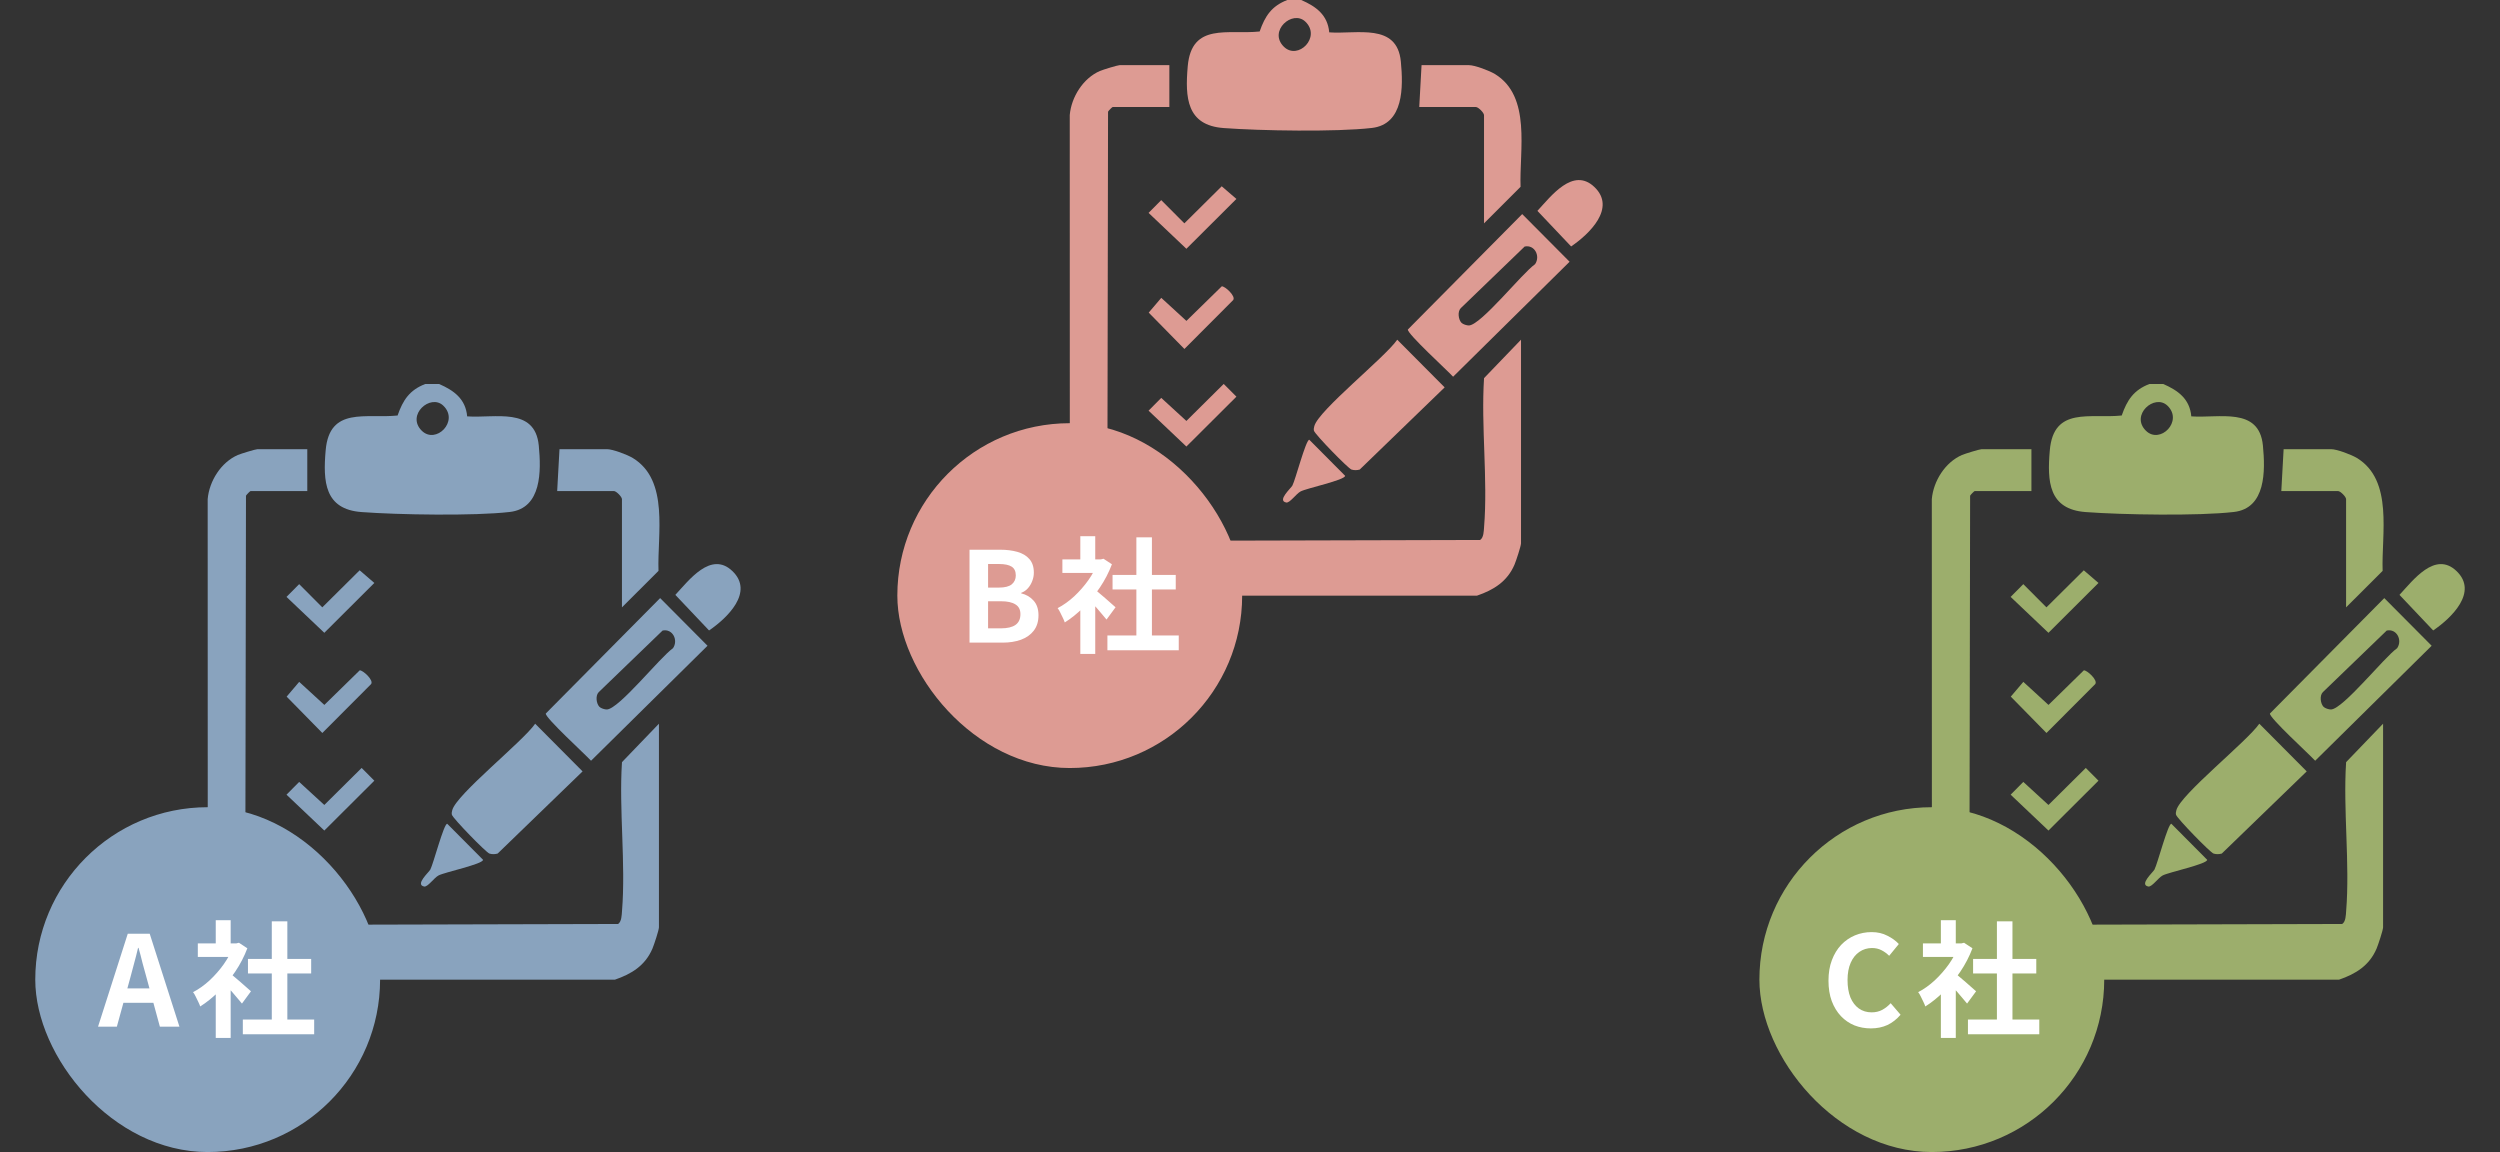 <svg width="319" height="147" viewBox="0 0 319 147" fill="none" xmlns="http://www.w3.org/2000/svg">
<rect x="0" y="0" width="319" height="147" fill="#333333" stroke="none"/>
<g clip-path="url(#clip0_873_3670)">
<path d="M32.123 125C29.323 124.106 26.908 122.344 26.511 119.212L26.5 63.684C26.704 61.367 28.212 58.981 30.351 58.056C30.721 57.896 32.615 57.314 32.861 57.314H39.21V62.657H31.972C31.919 62.657 31.451 63.113 31.387 63.254L31.292 117.371L31.821 118.025L78.865 117.9C79.323 117.607 79.33 116.754 79.368 116.256C79.863 110.164 78.967 103.413 79.364 97.249L84.081 92.344V118.322C84.081 118.672 83.45 120.582 83.249 121.05C82.327 123.204 80.596 124.273 78.468 125.004H32.123V125Z" fill="#89A3BE"/>
<path d="M56.038 49C57.924 49.826 59.413 50.899 59.61 53.129C63.14 53.387 68.268 51.869 68.748 56.854C69.058 60.069 69.145 64.86 65.041 65.328C60.487 65.853 50.834 65.689 46.133 65.339C41.409 64.989 41.205 61.458 41.556 57.447C42.051 51.827 46.719 53.444 50.732 53.018C51.413 51.051 52.263 49.765 54.262 49H56.035H56.038ZM56.552 51.751C54.92 50.21 51.806 52.953 53.809 54.951C55.619 56.755 58.642 53.726 56.552 51.751Z" fill="#89A3BE"/>
<path d="M84.234 76.317L90.28 82.398L75.417 97.07C74.672 96.256 69.547 91.579 69.642 91.047L84.234 76.317ZM76.486 90.191C76.671 90.381 77.181 90.544 77.446 90.529C79.011 90.438 84.2 83.886 85.878 82.706C86.573 81.69 85.836 80.191 84.547 80.457L76.395 88.319C75.953 88.764 76.093 89.787 76.486 90.191Z" fill="#89A3BE"/>
<path d="M68.29 92.348L74.337 98.429L63.498 108.916C63.147 109.011 62.799 109.022 62.451 108.916C62.032 108.79 57.765 104.407 57.659 103.954C57.61 103.741 57.659 103.589 57.705 103.387C58.188 101.401 66.752 94.589 68.29 92.344V92.348Z" fill="#89A3BE"/>
<path d="M79.361 77.501V63.696C79.361 63.387 78.635 62.657 78.329 62.657H71.096L71.391 57.314H77.445C78.193 57.314 80.045 58.018 80.748 58.444C85.43 61.291 83.854 68.208 84.025 72.839L79.361 77.501Z" fill="#89A3BE"/>
<path d="M93.434 72.851C96.283 75.545 92.769 78.885 90.475 80.446L86.174 75.906C87.905 74.045 90.713 70.275 93.434 72.851Z" fill="#89A3BE"/>
<path d="M45.891 72.771L47.766 74.384L41.383 80.746L36.557 76.165L38.174 74.536L41.126 77.497L45.891 72.771Z" fill="#89A3BE"/>
<path d="M45.892 85.537C46.262 85.472 47.744 86.793 47.347 87.295L41.13 93.528L36.576 88.889L38.179 87.006L41.387 89.947L45.896 85.537H45.892Z" fill="#89A3BE"/>
<path d="M46.145 97.991L47.766 99.616L41.383 105.978L36.557 101.401L38.174 99.772L41.383 102.713L46.145 97.991Z" fill="#89A3BE"/>
<path d="M57.068 105.114L61.638 109.711C61.638 110.259 56.732 111.294 55.953 111.709C55.371 112.021 54.574 113.216 54.117 113.12C52.926 112.877 54.729 111.305 54.91 110.955C55.307 110.202 56.626 105.103 57.065 105.111L57.068 105.114Z" fill="#89A3BE"/>
</g>
<rect x="4.5" y="103" width="44" height="44" rx="22" fill="#89A3BE"/>
<path d="M12.511 131L16.303 119.144H19.103L22.895 131H20.399L18.719 124.824C18.538 124.205 18.362 123.565 18.191 122.904C18.031 122.232 17.86 121.581 17.679 120.952H17.615C17.466 121.592 17.3 122.243 17.119 122.904C16.948 123.565 16.778 124.205 16.607 124.824L14.911 131H12.511ZM14.863 127.96V126.12H20.495V127.96H14.863ZM30.985 130.088H40.089V131.976H30.985V130.088ZM31.641 122.36H39.705V124.216H31.641V122.36ZM34.681 117.56H36.665V131H34.681V117.56ZM25.241 120.376H30.473V122.104H25.241V120.376ZM27.529 125.832L29.433 123.56V132.44H27.529V125.832ZM27.529 117.416H29.433V121.176H27.529V117.416ZM29.225 124.104C29.374 124.2 29.577 124.36 29.833 124.584C30.1 124.797 30.382 125.037 30.681 125.304C30.98 125.56 31.252 125.8 31.497 126.024C31.742 126.237 31.918 126.392 32.025 126.488L30.873 128.056C30.713 127.853 30.516 127.619 30.281 127.352C30.057 127.075 29.817 126.792 29.561 126.504C29.305 126.216 29.054 125.944 28.809 125.688C28.564 125.432 28.356 125.219 28.185 125.048L29.225 124.104ZM29.785 120.376H30.153L30.489 120.296L31.561 121C31.166 122.045 30.649 123.043 30.009 123.992C29.369 124.931 28.665 125.779 27.897 126.536C27.129 127.293 26.345 127.923 25.545 128.424C25.492 128.253 25.406 128.051 25.289 127.816C25.182 127.571 25.07 127.341 24.953 127.128C24.846 126.904 24.74 126.728 24.633 126.6C25.369 126.216 26.073 125.715 26.745 125.096C27.417 124.467 28.02 123.779 28.553 123.032C29.086 122.275 29.497 121.501 29.785 120.712V120.376Z" fill="white"/>
<g clip-path="url(#clip1_873_3670)">
<path d="M142.124 76C139.323 75.106 136.908 73.344 136.511 70.212L136.5 14.684C136.704 12.367 138.212 9.981 140.351 9.056C140.721 8.896 142.615 8.314 142.86 8.314H149.21V13.657H141.972C141.919 13.657 141.451 14.113 141.387 14.254L141.292 68.371L141.821 69.025L188.865 68.9C189.323 68.607 189.33 67.754 189.368 67.256C189.863 61.164 188.967 54.413 189.364 48.249L194.081 43.344V69.322C194.081 69.672 193.449 71.582 193.249 72.05C192.327 74.204 190.596 75.273 188.468 76.004H142.124V76Z" fill="#DD9B93"/>
<path d="M166.038 0C167.924 0.826 169.413 1.899 169.61 4.129C173.14 4.387 178.268 2.869 178.748 7.854C179.058 11.069 179.145 15.86 175.041 16.328C170.487 16.853 160.834 16.689 156.133 16.339C151.409 15.989 151.205 12.458 151.556 8.447C152.051 2.827 156.719 4.444 160.732 4.018C161.413 2.051 162.263 0.765 164.262 0H166.035L166.038 0ZM166.552 2.751C164.92 1.21 161.806 3.954 163.809 5.951C165.619 7.755 168.642 4.726 166.552 2.751Z" fill="#DD9B93"/>
<path d="M194.234 27.317L200.28 33.398L185.417 48.07C184.672 47.256 179.547 42.58 179.642 42.047L194.234 27.317ZM186.486 41.191C186.671 41.381 187.182 41.544 187.446 41.529C189.011 41.438 194.2 34.886 195.878 33.706C196.573 32.69 195.836 31.191 194.547 31.457L186.395 39.319C185.953 39.764 186.093 40.787 186.486 41.191Z" fill="#DD9B93"/>
<path d="M178.29 43.348L184.337 49.429L173.498 59.916C173.147 60.011 172.799 60.022 172.451 59.916C172.032 59.79 167.765 55.407 167.659 54.954C167.61 54.741 167.659 54.589 167.704 54.387C168.188 52.401 176.752 45.589 178.29 43.344V43.348Z" fill="#DD9B93"/>
<path d="M189.361 28.501V14.695C189.361 14.387 188.635 13.657 188.329 13.657H181.096L181.39 8.314H187.445C188.193 8.314 190.045 9.018 190.748 9.444C195.43 12.291 193.854 19.208 194.025 23.839L189.361 28.501Z" fill="#DD9B93"/>
<path d="M203.434 23.851C206.283 26.545 202.769 29.886 200.475 31.446L196.174 26.906C197.905 25.045 200.713 21.274 203.434 23.851Z" fill="#DD9B93"/>
<path d="M155.891 23.771L157.766 25.384L151.383 31.746L146.557 27.165L148.174 25.536L151.126 28.497L155.891 23.771Z" fill="#DD9B93"/>
<path d="M155.892 36.537C156.262 36.472 157.744 37.793 157.347 38.295L151.13 44.528L146.576 39.889L148.179 38.006L151.387 40.947L155.896 36.537H155.892Z" fill="#DD9B93"/>
<path d="M156.145 48.991L157.766 50.616L151.383 56.978L146.557 52.401L148.174 50.772L151.383 53.713L156.145 48.991Z" fill="#DD9B93"/>
<path d="M167.068 56.114L171.637 60.711C171.637 61.259 166.732 62.294 165.953 62.709C165.371 63.021 164.574 64.216 164.117 64.12C162.926 63.877 164.729 62.305 164.91 61.955C165.307 61.202 166.626 56.103 167.065 56.111L167.068 56.114Z" fill="#DD9B93"/>
</g>
<rect x="114.5" y="54" width="44" height="44" rx="22" fill="#DD9B93"/>
<path d="M123.711 82V70.144H127.631C128.441 70.144 129.167 70.235 129.807 70.416C130.457 70.597 130.969 70.901 131.343 71.328C131.727 71.755 131.919 72.336 131.919 73.072C131.919 73.435 131.849 73.792 131.711 74.144C131.583 74.485 131.401 74.789 131.167 75.056C130.932 75.323 130.644 75.52 130.303 75.648V75.712C130.943 75.861 131.471 76.171 131.887 76.64C132.303 77.099 132.511 77.723 132.511 78.512C132.511 79.301 132.308 79.957 131.903 80.48C131.508 80.992 130.964 81.376 130.271 81.632C129.588 81.877 128.809 82 127.935 82H123.711ZM126.079 74.976H127.471C128.217 74.976 128.761 74.837 129.103 74.56C129.444 74.272 129.615 73.893 129.615 73.424C129.615 72.901 129.439 72.528 129.087 72.304C128.735 72.08 128.201 71.968 127.487 71.968H126.079V74.976ZM126.079 80.176H127.727C128.537 80.176 129.151 80.032 129.567 79.744C129.993 79.445 130.207 78.987 130.207 78.368C130.207 77.792 129.993 77.376 129.567 77.12C129.151 76.853 128.537 76.72 127.727 76.72H126.079V80.176ZM141.305 81.088H150.409V82.976H141.305V81.088ZM141.961 73.36H150.025V75.216H141.961V73.36ZM145.001 68.56H146.985V82H145.001V68.56ZM135.561 71.376H140.793V73.104H135.561V71.376ZM137.849 76.832L139.753 74.56V83.44H137.849V76.832ZM137.849 68.416H139.753V72.176H137.849V68.416ZM139.545 75.104C139.695 75.2 139.897 75.36 140.153 75.584C140.42 75.797 140.703 76.037 141.001 76.304C141.3 76.56 141.572 76.8 141.817 77.024C142.063 77.237 142.239 77.392 142.345 77.488L141.193 79.056C141.033 78.853 140.836 78.619 140.601 78.352C140.377 78.075 140.137 77.792 139.881 77.504C139.625 77.216 139.375 76.944 139.129 76.688C138.884 76.432 138.676 76.219 138.505 76.048L139.545 75.104ZM140.105 71.376H140.473L140.809 71.296L141.881 72C141.487 73.045 140.969 74.043 140.329 74.992C139.689 75.931 138.985 76.779 138.217 77.536C137.449 78.293 136.665 78.923 135.865 79.424C135.812 79.253 135.727 79.051 135.609 78.816C135.503 78.571 135.391 78.341 135.273 78.128C135.167 77.904 135.06 77.728 134.953 77.6C135.689 77.216 136.393 76.715 137.065 76.096C137.737 75.467 138.34 74.779 138.873 74.032C139.407 73.275 139.817 72.501 140.105 71.712V71.376Z" fill="white"/>
<g clip-path="url(#clip2_873_3670)">
<path d="M252.124 125C249.323 124.106 246.908 122.344 246.511 119.212L246.5 63.684C246.704 61.367 248.212 58.981 250.351 58.056C250.721 57.896 252.615 57.314 252.86 57.314H259.21V62.657H251.972C251.919 62.657 251.451 63.113 251.387 63.254L251.292 117.371L251.821 118.025L298.865 117.9C299.323 117.607 299.33 116.754 299.368 116.256C299.863 110.164 298.967 103.413 299.364 97.249L304.081 92.344V118.322C304.081 118.672 303.449 120.582 303.249 121.05C302.327 123.204 300.596 124.273 298.468 125.004H252.124V125Z" fill="#9CAE6C"/>
<path d="M276.038 49C277.924 49.826 279.413 50.899 279.61 53.129C283.14 53.387 288.268 51.869 288.748 56.854C289.058 60.069 289.145 64.86 285.041 65.328C280.487 65.853 270.834 65.689 266.133 65.339C261.409 64.989 261.205 61.458 261.556 57.447C262.051 51.827 266.719 53.444 270.732 53.018C271.413 51.051 272.263 49.765 274.262 49H276.035H276.038ZM276.552 51.751C274.92 50.21 271.806 52.953 273.809 54.951C275.619 56.755 278.642 53.726 276.552 51.751Z" fill="#9CAE6C"/>
<path d="M304.234 76.317L310.28 82.398L295.417 97.07C294.672 96.256 289.547 91.579 289.642 91.047L304.234 76.317ZM296.486 90.191C296.671 90.381 297.182 90.544 297.446 90.529C299.011 90.438 304.2 83.886 305.878 82.706C306.573 81.69 305.836 80.191 304.547 80.457L296.395 88.319C295.953 88.764 296.093 89.787 296.486 90.191Z" fill="#9CAE6C"/>
<path d="M288.29 92.348L294.337 98.429L283.498 108.916C283.147 109.011 282.799 109.022 282.451 108.916C282.032 108.79 277.765 104.407 277.659 103.954C277.61 103.741 277.659 103.589 277.704 103.387C278.188 101.401 286.752 94.589 288.29 92.344V92.348Z" fill="#9CAE6C"/>
<path d="M299.361 77.501V63.696C299.361 63.387 298.635 62.657 298.329 62.657H291.096L291.39 57.314H297.445C298.193 57.314 300.045 58.018 300.748 58.444C305.43 61.291 303.854 68.208 304.025 72.839L299.361 77.501Z" fill="#9CAE6C"/>
<path d="M313.434 72.851C316.283 75.545 312.769 78.885 310.475 80.446L306.174 75.906C307.905 74.045 310.713 70.275 313.434 72.851Z" fill="#9CAE6C"/>
<path d="M265.891 72.771L267.766 74.384L261.383 80.746L256.557 76.165L258.174 74.536L261.126 77.497L265.891 72.771Z" fill="#9CAE6C"/>
<path d="M265.892 85.537C266.262 85.472 267.744 86.793 267.347 87.295L261.13 93.528L256.576 88.889L258.179 87.006L261.387 89.947L265.896 85.537H265.892Z" fill="#9CAE6C"/>
<path d="M266.145 97.991L267.766 99.616L261.383 105.978L256.557 101.401L258.174 99.772L261.383 102.713L266.145 97.991Z" fill="#9CAE6C"/>
<path d="M277.068 105.114L281.637 109.711C281.637 110.259 276.732 111.294 275.953 111.709C275.371 112.021 274.574 113.216 274.117 113.12C272.926 112.877 274.729 111.305 274.91 110.955C275.307 110.202 276.626 105.103 277.065 105.111L277.068 105.114Z" fill="#9CAE6C"/>
</g>
<rect x="224.5" y="103" width="44" height="44" rx="22" fill="#9CAE6C"/>
<path d="M238.722 131.224C237.975 131.224 237.277 131.096 236.626 130.84C235.975 130.573 235.399 130.179 234.898 129.656C234.407 129.133 234.018 128.493 233.73 127.736C233.453 126.979 233.314 126.109 233.314 125.128C233.314 124.147 233.458 123.277 233.746 122.52C234.034 121.752 234.429 121.101 234.93 120.568C235.442 120.035 236.029 119.629 236.69 119.352C237.362 119.075 238.071 118.936 238.818 118.936C239.575 118.936 240.247 119.091 240.834 119.4C241.431 119.699 241.917 120.051 242.29 120.456L241.058 121.96C240.759 121.661 240.429 121.421 240.066 121.24C239.714 121.059 239.314 120.968 238.866 120.968C238.269 120.968 237.73 121.133 237.25 121.464C236.781 121.784 236.413 122.248 236.146 122.856C235.879 123.464 235.746 124.195 235.746 125.048C235.746 125.912 235.869 126.653 236.114 127.272C236.37 127.88 236.727 128.349 237.186 128.68C237.655 129.011 238.199 129.176 238.818 129.176C239.33 129.176 239.783 129.069 240.178 128.856C240.583 128.632 240.941 128.349 241.25 128.008L242.514 129.48C242.023 130.056 241.463 130.493 240.834 130.792C240.205 131.08 239.501 131.224 238.722 131.224ZM251.11 130.088H260.214V131.976H251.11V130.088ZM251.766 122.36H259.83V124.216H251.766V122.36ZM254.806 117.56H256.79V131H254.806V117.56ZM245.366 120.376H250.598V122.104H245.366V120.376ZM247.654 125.832L249.558 123.56V132.44H247.654V125.832ZM247.654 117.416H249.558V121.176H247.654V117.416ZM249.35 124.104C249.499 124.2 249.702 124.36 249.958 124.584C250.225 124.797 250.507 125.037 250.806 125.304C251.105 125.56 251.377 125.8 251.622 126.024C251.867 126.237 252.043 126.392 252.15 126.488L250.998 128.056C250.838 127.853 250.641 127.619 250.406 127.352C250.182 127.075 249.942 126.792 249.686 126.504C249.43 126.216 249.179 125.944 248.934 125.688C248.689 125.432 248.481 125.219 248.31 125.048L249.35 124.104ZM249.91 120.376H250.278L250.614 120.296L251.686 121C251.291 122.045 250.774 123.043 250.134 123.992C249.494 124.931 248.79 125.779 248.022 126.536C247.254 127.293 246.47 127.923 245.67 128.424C245.617 128.253 245.531 128.051 245.414 127.816C245.307 127.571 245.195 127.341 245.078 127.128C244.971 126.904 244.865 126.728 244.758 126.6C245.494 126.216 246.198 125.715 246.87 125.096C247.542 124.467 248.145 123.779 248.678 123.032C249.211 122.275 249.622 121.501 249.91 120.712V120.376Z" fill="white"/>
<defs>
<clipPath id="clip0_873_3670">
<rect width="68" height="76" fill="white" transform="translate(26.5 49)"/>
</clipPath>
<clipPath id="clip1_873_3670">
<rect width="68" height="76" fill="white" transform="translate(136.5)"/>
</clipPath>
<clipPath id="clip2_873_3670">
<rect width="68" height="76" fill="white" transform="translate(246.5 49)"/>
</clipPath>
</defs>
</svg>
